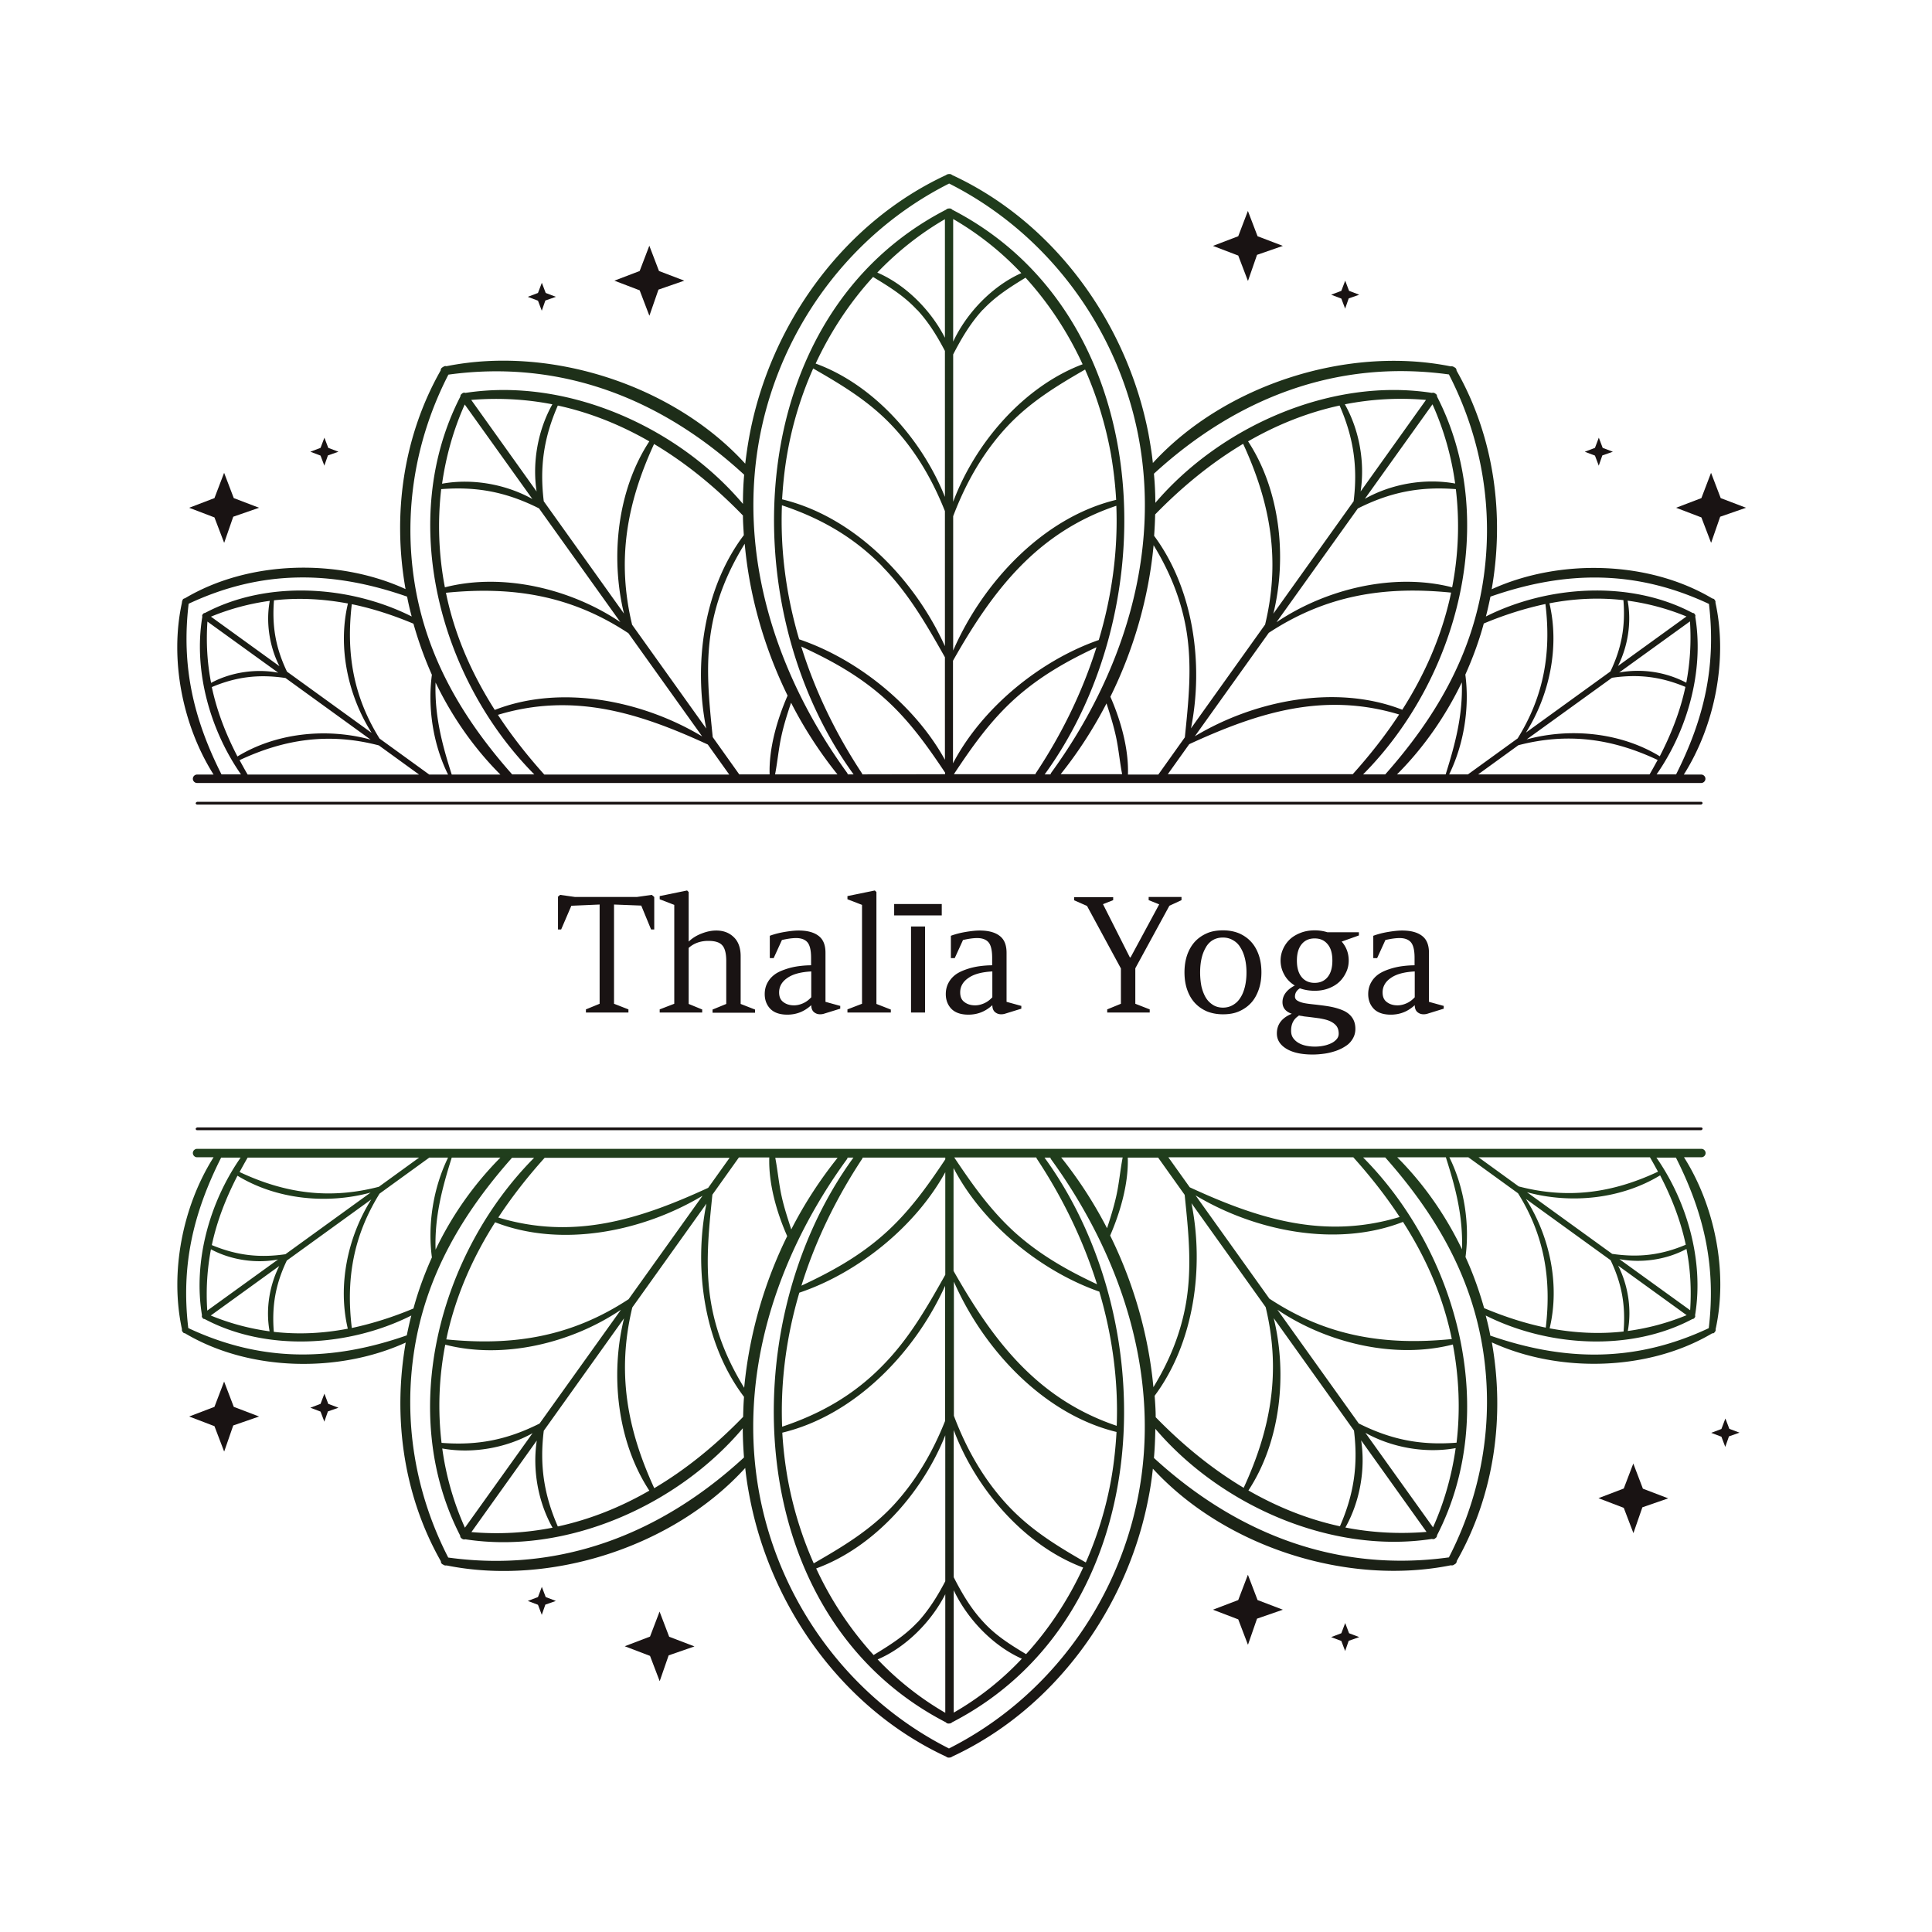 <?xml version="1.0" encoding="UTF-8"?>
<svg data-bbox="10.093 9.908 89.317 90.164" viewBox="0 0 110 110" xmlns:xlink="http://www.w3.org/1999/xlink" xmlns="http://www.w3.org/2000/svg" data-type="ugc">
    <g>
        <defs>
            <linearGradient gradientUnits="userSpaceOnUse" gradientTransform="matrix(1 0 0 -1 0 112)" y2="11.91" x2="54.02" y1="46.58" x1="54.02" id="18d00902-6111-40d8-96b8-c71a27be5dab">
                <stop stop-color="#203e1c" offset="0"/>
                <stop stop-color="#191313" offset="1"/>
            </linearGradient>
            <linearGradient xlink:href="#18d00902-6111-40d8-96b8-c71a27be5dab" y2="67.42" x2="54.02" y1="102.09" x1="54.02" id="64208bb2-c6c7-4115-8aa5-80f482ebbc05"/>
        </defs>
        <path d="M96.86 64.19H11.22s-.08.04-.08.08.04.08.08.08h85.64s.08-.04.08-.08-.04-.08-.08-.08Z" fill="#191313"/>
        <path d="M97.51 75.92c.05 0 .1-.04.13-.09.04-.04.05-.1.04-.15.71-3.23-.03-6.99-1.8-9.79h.99c.13 0 .24-.11.24-.24s-.11-.24-.24-.24H11.22c-.13 0-.24.11-.24.24s.11.24.24.24h.94c-1.77 2.8-2.5 6.56-1.8 9.79-.01.05 0 .11.04.15.03.05.07.08.13.08 3.64 2.17 8.73 2.28 12.57.53-.74 4.22-.15 8.66 2 12.45 0 .08.04.16.13.19.06.05.13.06.2.05 5.91 1.19 12.92-1.06 17-5.55.06.57.15 1.14.26 1.7 1.21 6.27 5.33 12.02 11.17 14.73.05.04.11.07.18.06.07 0 .13-.02.18-.06 5.83-2.71 9.97-8.46 11.17-14.73.11-.55.19-1.1.25-1.66 4.09 4.46 11.08 6.69 16.97 5.5.07.02.14 0 .2-.05.09-.04.13-.11.13-.19 2.15-3.79 2.75-8.23 2-12.45 3.84 1.76 8.93 1.64 12.57-.53Zm-3.57-10.03c.16.27.31.55.46.82-2.6 1.22-5.13 1.57-7.93.84l-2.29-1.66h9.77Zm-1.81 6.17 3.9 2.82c-1.12.46-2.24.75-3.35.9.23-1.23.02-2.6-.55-3.72Zm-5.24-3.79 4.81 3.48c.64 1.34.86 2.57.74 4.06-1.41.16-2.81.08-4.21-.18.59-2.47.02-5.21-1.34-7.35Zm5.31 3.42c1.27.24 2.69.03 3.82-.58.22 1.11.29 2.27.21 3.49l-4.03-2.91Zm-.41-.3-4.85-3.51c2.5.68 5.36.39 7.58-.96.67 1.29 1.17 2.59 1.46 3.95-1.4.59-2.67.74-4.19.52Zm-8.19-5.5 2.83 2.05c1.49 2.39 1.91 4.85 1.58 7.65-1.17-.24-2.34-.62-3.51-1.11-.28-.99-.63-1.97-1.06-2.91.25-1.89-.07-3.96-.92-5.68h1.07Zm-1.28 0c.57 1.78.98 3.38.92 5.24-.93-1.93-2.17-3.72-3.69-5.24h2.76Zm-5.27 0c.97 1.08 1.86 2.21 2.64 3.4-4.28 1.29-8.01.13-11.95-1.69l-1.22-1.71h10.53Zm-9.21 2.62 4.22 5.91c.88 3.66.32 6.88-1.25 10.29-1.81-1.08-3.48-2.45-5.01-4.02 0-.41-.03-.82-.06-1.22 2.24-3.01 2.83-7.28 2.1-10.95Zm4.68 6.54 4.57 6.4c.24 1.96 0 3.62-.8 5.45-1.84-.4-3.57-1.1-5.21-2.04 1.82-2.77 2.23-6.58 1.44-9.81Zm4.98 6.96 3.72 5.21c-1.6.13-3.14.04-4.62-.25.82-1.46 1.15-3.28.9-4.95Zm.24-.43c1.53.85 3.43 1.18 5.14.87-.22 1.54-.64 3.06-1.29 4.51l-3.85-5.38Zm-.39-.55-4.62-6.46c2.82 1.9 6.69 2.83 9.99 1.98.35 1.86.43 3.74.21 5.59-2.05.16-3.73-.17-5.58-1.1Zm-5.07-7.08-4.21-5.89c3.41 2.05 8.05 2.98 11.81 1.51 1.25 1.95 2.2 4.05 2.72 6.39l.06.28c-3.81.38-7.12-.15-10.37-2.29Zm-8.36-8.05c-.14.72-.2 1.46-.36 2.18-.14.63-.33 1.24-.53 1.85a24.37 24.37 0 0 0-2.61-4.03h3.5Zm-4.92 0s.02.05.03.07c1.47 2.22 2.64 4.63 3.43 7.15-1.67-.78-3.21-1.65-4.61-2.89-1.42-1.27-2.47-2.76-3.52-4.33h4.66Zm-4.7.62c1.66 3.18 4.97 5.86 8.29 7.02.73 2.47 1.09 5.05.99 7.64-4.5-1.52-7.01-4.8-9.29-8.82v-5.84Zm0 6.43c1.68 3.86 5.11 7.57 9.27 8.58-.05.87-.14 1.74-.29 2.61-.29 1.66-.78 3.28-1.46 4.82-1.64-.94-3.15-1.86-4.46-3.27-1.37-1.48-2.34-3.2-3.05-5.08v-7.65Zm0 8.47c1.25 3.35 4.02 6.58 7.37 7.83-.83 1.8-1.92 3.47-3.25 4.93-.88-.53-1.72-1.05-2.43-1.83-.71-.76-1.22-1.63-1.69-2.55v-8.39Zm0 9.12c.78 1.65 2.24 3.17 3.88 3.9-1.13 1.2-2.43 2.24-3.88 3.07v-6.98Zm-5.18-24.63h4.7v.1c-1.02 1.53-2.06 2.99-3.45 4.23-1.43 1.28-3.02 2.16-4.74 2.96.79-2.55 1.98-4.98 3.45-7.21.02-.02.03-.05.03-.07Zm3.12 26.45c-.74.79-1.6 1.32-2.5 1.87a19.408 19.408 0 0 1-3.27-4.93c3.3-1.2 6.05-4.31 7.35-7.58v8.31c-.44.84-.93 1.63-1.58 2.34Zm1.58-1.59v6.75a17.27 17.27 0 0 1-3.85-3.04c1.59-.68 3.04-2.12 3.85-3.71Zm-2.94-5.08c-1.33 1.43-2.88 2.36-4.55 3.32-.69-1.55-1.19-3.19-1.49-4.86-.15-.86-.25-1.72-.3-2.58 4.12-.99 7.54-4.54 9.27-8.36v7.69c-.7 1.76-1.64 3.39-2.94 4.8Zm-.63-7.94c-1.64 1.68-3.53 2.75-5.72 3.48-.1-2.59.25-5.16.98-7.63 3.3-1.11 6.59-3.73 8.31-6.86v5.84c-1.04 1.85-2.06 3.64-3.57 5.17Zm-2.56-11.83c-1.01 1.26-1.9 2.63-2.64 4.08-.2-.63-.41-1.25-.55-1.9-.16-.72-.22-1.46-.36-2.18h3.55Zm-6.15 0-1.22 1.71c-3.95 1.82-7.67 2.98-11.95 1.69.78-1.19 1.67-2.32 2.64-3.4h10.53Zm.82 13.62c-.03.38-.04.75-.05 1.13-1.54 1.59-3.23 2.98-5.06 4.06-1.57-3.41-2.13-6.63-1.25-10.29l4.22-5.91c-.74 3.69-.14 7.99 2.14 11Zm-7.02-4.95-4.62 6.46c-1.85.93-3.53 1.26-5.58 1.1-.22-1.85-.15-3.73.21-5.59 3.3.85 7.17-.08 9.99-1.98Zm-9.93 1.67.06-.28c.53-2.33 1.48-4.44 2.72-6.39 3.76 1.47 8.39.54 11.81-1.51l-4.21 5.89c-3.26 2.14-6.56 2.67-10.37 2.29Zm4.91 5.34-3.85 5.38c-.65-1.45-1.08-2.97-1.29-4.51 1.71.31 3.62-.02 5.14-.87Zm.24.43c-.25 1.67.08 3.5.9 4.95-1.48.29-3.02.39-4.62.25l3.72-5.21Zm.4-.57 4.57-6.4c-.8 3.23-.38 7.04 1.44 9.81-1.63.94-3.37 1.64-5.21 2.04-.8-1.83-1.04-3.5-.8-5.45Zm-2.47-15.55a19.191 19.191 0 0 0-3.69 5.24c-.06-1.85.36-3.46.92-5.24h2.76Zm-2.98 0c-.84 1.72-1.17 3.79-.92 5.68-.42.94-.78 1.91-1.05 2.91-1.17.49-2.34.86-3.51 1.11-.34-2.79.09-5.25 1.58-7.65l2.83-2.05h1.07Zm-5.71 9.74c-1.4.27-2.8.34-4.21.18-.12-1.49.1-2.72.74-4.06l4.81-3.48c-1.35 2.14-1.92 4.89-1.34 7.35Zm-4.45.15c-1.11-.15-2.23-.44-3.35-.9l3.9-2.82c-.57 1.13-.78 2.49-.55 3.72Zm.48-4.09-4.03 2.91c-.08-1.23 0-2.38.21-3.49 1.14.61 2.55.82 3.82.58Zm-3.77-.82c.29-1.36.79-2.65 1.46-3.95 2.21 1.35 5.08 1.64 7.58.96l-4.85 3.51c-1.51.22-2.79.06-4.19-.52Zm11.8-4.98-2.29 1.66c-2.81.73-5.34.38-7.93-.84.15-.27.3-.55.46-.82h9.77Zm-13.14 9.71c-.42-3.55.27-6.53 1.87-9.71h1.11c-1.77 2.54-2.71 5.91-2.2 8.98-.02.05-.01.1.03.14.02.05.07.07.12.07 3.54 1.88 8.23 1.58 11.77-.2-.1.37-.18.75-.26 1.13-4.29 1.5-8.3 1.53-12.45-.42Zm31.63 7.37c-4.7 4.33-10.43 6.57-16.83 5.69-1.88-3.66-2.57-7.75-1.93-11.83.67-4.25 2.74-7.75 5.56-10.93h1.26c-5.4 5.44-7.82 14.48-4.21 21.51 0 .07.03.14.1.17.05.05.13.06.19.04 5.74.89 12.08-1.91 15.8-6.32 0 .56.03 1.12.07 1.67Zm.03-3.96c-.93-1.51-1.6-3.1-1.9-4.87-.35-2.07-.13-4.08.08-6.14l1.51-2.12h1.73c-.05 1.48.42 3.13 1.02 4.48-1.33 2.7-2.17 5.65-2.45 8.64Zm22.39 6.31c-1.23 6.1-5.19 11.41-10.74 14.21-5.55-2.8-9.51-8.11-10.74-14.21-1.38-6.88.89-13.79 4.93-19.34.02-.03.03-.06.04-.09h.33c-7.04 9.67-6.32 26.17 5.26 32.15.04.05.11.08.18.07.07 0 .13-.02.18-.07 11.58-5.98 12.29-22.48 5.26-32.15h.33s.02.06.04.09c4.04 5.56 6.32 12.47 4.93 19.34Zm-1.56-15c.58-1.34 1.05-2.97 1-4.43h1.73l1.51 2.12c.21 2.06.43 4.07.08 6.14-.3 1.75-.95 3.32-1.86 4.81-.28-2.99-1.13-5.93-2.46-8.63ZM82.5 88.67c-6.39.88-12.1-1.35-16.8-5.66.05-.55.07-1.11.08-1.66 3.73 4.38 10.03 7.15 15.75 6.27.06.02.14.02.19-.04.06-.03.1-.1.1-.17 3.61-7.02 1.19-16.07-4.21-21.51h1.26c2.82 3.18 4.89 6.68 5.56 10.93.64 4.08-.05 8.17-1.93 11.83Zm2.35-12.64c-.07-.38-.16-.76-.26-1.13 3.54 1.78 8.23 2.08 11.77.2.05 0 .1-.03.12-.07.04-.04.05-.09.03-.14.51-3.06-.43-6.44-2.2-8.98h1.11c1.6 3.17 2.29 6.16 1.87 9.71-4.15 1.95-8.16 1.91-12.45.42Z" fill="url(#18d00902-6111-40d8-96b8-c71a27be5dab)"/>
        <path d="M96.86 45.65H11.22s-.08.04-.08.08.04.08.08.08h85.64s.08-.04.08-.08-.04-.08-.08-.08Z" fill="#191313"/>
        <path d="M10.4 34.16s-.05.1-.04.15c-.71 3.23.03 6.99 1.8 9.79h-.94c-.13 0-.24.11-.24.24s.11.24.24.24h85.64c.13 0 .24-.11.24-.24s-.11-.24-.24-.24h-.99c1.77-2.8 2.51-6.56 1.8-9.79.01-.05 0-.1-.04-.15-.03-.05-.07-.08-.13-.08-3.64-2.17-8.73-2.28-12.57-.53.74-4.22.15-8.66-2-12.45 0-.08-.04-.16-.13-.19a.245.245 0 0 0-.2-.05c-5.89-1.19-12.88 1.05-16.96 5.5-.06-.56-.15-1.11-.25-1.66-1.21-6.27-5.33-12.02-11.17-14.73-.05-.04-.11-.07-.18-.06a.28.28 0 0 0-.18.06c-5.83 2.71-9.97 8.46-11.17 14.73-.11.57-.19 1.13-.26 1.7-4.08-4.48-11.1-6.74-17.01-5.55-.07-.02-.14 0-.2.05-.09.04-.13.11-.13.19-2.15 3.79-2.75 8.23-2 12.45-3.84-1.76-8.93-1.64-12.57.53-.05 0-.1.04-.13.09Zm3.7 9.94c-.16-.27-.31-.55-.46-.82 2.6-1.22 5.13-1.57 7.93-.84l2.29 1.66h-9.77Zm1.81-6.17-3.9-2.82c1.12-.46 2.24-.75 3.35-.9-.23 1.23-.02 2.6.55 3.72Zm5.24 3.79-4.81-3.48c-.64-1.34-.86-2.57-.74-4.06 1.41-.16 2.81-.08 4.21.18-.59 2.47-.01 5.21 1.34 7.35Zm-5.31-3.42c-1.27-.24-2.69-.03-3.82.58-.22-1.11-.29-2.27-.21-3.49l4.03 2.91Zm.41.3 4.85 3.51c-2.5-.68-5.37-.39-7.58.96-.67-1.29-1.17-2.59-1.46-3.95 1.4-.59 2.67-.74 4.18-.52Zm8.19 5.5-2.83-2.05c-1.49-2.39-1.91-4.85-1.58-7.65 1.17.24 2.34.62 3.51 1.11.28.99.63 1.97 1.05 2.91-.25 1.89.07 3.96.92 5.68h-1.07Zm1.28 0c-.57-1.78-.98-3.38-.92-5.24.93 1.93 2.17 3.72 3.69 5.24h-2.76Zm5.27 0c-.97-1.08-1.86-2.21-2.64-3.4 4.28-1.29 8.01-.13 11.95 1.69l1.22 1.71H30.99Zm9.22-2.62-4.22-5.91c-.88-3.66-.32-6.88 1.25-10.29 1.83 1.09 3.51 2.47 5.06 4.07 0 .37.03.75.05 1.12-2.28 3.02-2.88 7.32-2.14 11.01Zm-4.68-6.54-4.57-6.4c-.24-1.96 0-3.62.8-5.45 1.84.4 3.57 1.1 5.21 2.04-1.82 2.77-2.23 6.58-1.44 9.82Zm-4.98-6.96-3.72-5.21c1.6-.13 3.14-.04 4.62.25-.82 1.46-1.15 3.28-.9 4.95Zm-.24.43c-1.53-.85-3.43-1.18-5.14-.87.22-1.54.64-3.06 1.29-4.51l3.85 5.38Zm.39.55 4.62 6.46c-2.82-1.9-6.69-2.83-9.99-1.98a18.43 18.43 0 0 1-.21-5.59c2.05-.16 3.73.17 5.58 1.1Zm5.07 7.08 4.21 5.89c-3.41-2.05-8.05-2.98-11.81-1.51-1.24-1.95-2.2-4.05-2.72-6.39l-.06-.28c3.81-.38 7.12.15 10.37 2.29Zm8.36 8.05c.14-.72.2-1.46.36-2.18.14-.65.34-1.27.55-1.9.74 1.45 1.63 2.82 2.64 4.08h-3.55Zm4.97 0s-.02-.05-.03-.07c-1.48-2.24-2.66-4.67-3.45-7.21 1.72.79 3.31 1.67 4.74 2.95 1.39 1.24 2.43 2.7 3.45 4.23v.09l-4.7.01Zm3.12-26.45c.65.7 1.14 1.5 1.58 2.34v8.31c-1.31-3.28-4.06-6.39-7.36-7.59.84-1.8 1.94-3.48 3.27-4.93.91.55 1.77 1.08 2.5 1.87Zm-2.27-2.12c1.13-1.18 2.42-2.21 3.85-3.04v6.75c-.81-1.59-2.26-3.03-3.85-3.71Zm.91 8.79c1.3 1.4 2.24 3.03 2.94 4.79v7.69c-1.73-3.82-5.15-7.37-9.27-8.36.05-.86.14-1.72.29-2.58.29-1.68.79-3.32 1.48-4.87 1.67.96 3.22 1.89 4.55 3.32Zm-.63 7.94c1.5 1.53 2.53 3.33 3.57 5.17v5.84c-1.72-3.13-5.01-5.75-8.3-6.86-.73-2.47-1.08-5.04-.98-7.63 2.19.73 4.08 1.8 5.72 3.48Zm5.73-14.61c.72-.77 1.55-1.29 2.43-1.83 1.33 1.46 2.42 3.13 3.25 4.93-3.35 1.26-6.12 4.48-7.37 7.83v-8.39c.47-.91.98-1.78 1.69-2.55Zm-1.69 1.81v-6.98a17.1 17.1 0 0 1 3.88 3.08c-1.64.73-3.11 2.25-3.88 3.9Zm3.05 4.86c1.3-1.4 2.83-2.33 4.46-3.27.68 1.54 1.17 3.16 1.47 4.81.15.87.25 1.74.3 2.61-4.16 1-7.6 4.71-9.28 8.58v-7.65c.71-1.87 1.68-3.6 3.05-5.08Zm6.24 4.49c.1 2.59-.26 5.17-1 7.64-3.33 1.16-6.63 3.84-8.3 7.02v-5.84c2.27-4.02 4.79-7.3 9.29-8.82Zm-4.59 15.28h-4.66c1.04-1.57 2.09-3.06 3.51-4.33 1.4-1.25 2.94-2.12 4.61-2.9-.79 2.52-1.97 4.94-3.44 7.15-.02.02-.03.05-.03.07Zm1.42 0c1-1.25 1.87-2.6 2.61-4.03.2.61.39 1.22.53 1.85.16.72.22 1.46.36 2.18h-3.5Zm6.1 0 1.22-1.71c3.95-1.82 7.67-2.98 11.95-1.69-.78 1.19-1.67 2.32-2.64 3.4H66.49Zm-.78-13.56c.03-.41.05-.82.06-1.23 1.53-1.57 3.2-2.94 5.01-4.02 1.57 3.41 2.13 6.63 1.25 10.29l-4.22 5.91c.73-3.67.14-7.93-2.09-10.95Zm6.98 4.89 4.62-6.46c1.85-.93 3.53-1.26 5.58-1.1.22 1.85.15 3.73-.21 5.59-3.3-.85-7.17.08-9.99 1.98Zm9.93-1.67-.06.28c-.53 2.33-1.48 4.44-2.72 6.39-3.76-1.47-8.4-.54-11.81 1.51l4.21-5.89c3.26-2.14 6.56-2.67 10.37-2.29Zm-4.91-5.34 3.85-5.38c.65 1.45 1.08 2.97 1.29 4.51-1.71-.31-3.61.01-5.14.87Zm-.24-.43c.25-1.67-.08-3.5-.9-4.95 1.48-.29 3.02-.39 4.62-.25l-3.72 5.21Zm-.4.57-4.57 6.4c.79-3.23.38-7.04-1.44-9.81 1.63-.94 3.37-1.64 5.21-2.04.8 1.83 1.04 3.5.8 5.45Zm2.47 15.55c1.52-1.52 2.76-3.31 3.69-5.24.06 1.85-.36 3.46-.92 5.24h-2.76Zm2.97 0c.84-1.72 1.17-3.79.92-5.68.42-.94.78-1.91 1.05-2.91 1.17-.49 2.34-.86 3.51-1.11.34 2.79-.09 5.25-1.58 7.65l-2.83 2.05h-1.07Zm5.71-9.74c1.4-.27 2.8-.34 4.21-.18.12 1.49-.1 2.72-.74 4.06l-4.81 3.48c1.35-2.14 1.92-4.89 1.34-7.35Zm4.45-.15c1.11.15 2.23.44 3.35.9l-3.9 2.82c.57-1.13.78-2.49.55-3.72Zm-.48 4.09 4.03-2.91c.08 1.23 0 2.38-.21 3.49a5.948 5.948 0 0 0-3.82-.58Zm3.77.82c-.29 1.36-.79 2.65-1.46 3.95-2.21-1.35-5.08-1.64-7.58-.96l4.86-3.51c1.51-.22 2.79-.06 4.18.52Zm-11.8 4.98 2.29-1.66c2.81-.73 5.34-.38 7.93.84-.15.27-.3.55-.46.82h-9.77Zm13.14-9.71c.42 3.55-.27 6.53-1.87 9.71h-1.11c1.77-2.54 2.71-5.91 2.2-8.98.02-.05.01-.1-.03-.14-.02-.05-.07-.07-.12-.07-3.54-1.88-8.23-1.58-11.77.2.1-.37.18-.75.26-1.13 4.29-1.5 8.3-1.53 12.45.42ZM82.5 21.33c1.88 3.66 2.57 7.75 1.93 11.83-.67 4.25-2.74 7.75-5.56 10.93h-1.26c5.4-5.44 7.82-14.48 4.21-21.51 0-.07-.03-.14-.1-.17a.191.191 0 0 0-.19-.04c-5.72-.89-12.02 1.89-15.75 6.26 0-.55-.03-1.11-.08-1.66 4.7-4.31 10.41-6.53 16.8-5.65Zm-16.82 9.71c.91 1.49 1.56 3.06 1.86 4.8.35 2.07.13 4.08-.08 6.14l-1.51 2.12h-1.73c.05-1.46-.41-3.09-1-4.43 1.33-2.69 2.18-5.64 2.46-8.62ZM43.3 24.66c1.23-6.1 5.18-11.41 10.74-14.21 5.55 2.8 9.51 8.11 10.74 14.21 1.38 6.88-.89 13.79-4.93 19.34-.02.03-.03.06-.04.09h-.33c7.04-9.67 6.32-26.17-5.26-32.15a.199.199 0 0 0-.18-.07c-.07 0-.13.02-.18.07-11.58 5.97-12.29 22.48-5.26 32.15h-.33s-.02-.06-.04-.09c-4.04-5.56-6.31-12.47-4.93-19.34Zm1.54 14.95c-.59 1.35-1.07 3-1.02 4.48h-1.73l-1.51-2.12c-.21-2.06-.43-4.07-.08-6.14.3-1.78.97-3.36 1.9-4.87.27 2.99 1.12 5.94 2.44 8.64ZM25.53 21.33c6.4-.88 12.13 1.36 16.83 5.69h.01c-.05.56-.07 1.12-.07 1.67-3.72-4.41-10.05-7.21-15.8-6.32-.06-.02-.14-.02-.19.04-.06.03-.1.1-.1.17-3.61 7.02-1.19 16.07 4.21 21.51h-1.26c-2.82-3.18-4.89-6.68-5.56-10.93-.64-4.08.05-8.17 1.93-11.83Zm-14.8 13.05c4.15-1.95 8.16-1.91 12.45-.41.07.38.16.76.26 1.13-3.54-1.78-8.23-2.08-11.77-.2-.05 0-.1.03-.12.07-.04.04-.05.09-.03.14-.51 3.06.43 6.44 2.2 8.98h-1.11c-1.6-3.17-2.29-6.16-1.87-9.71Z" fill="url(#64208bb2-c6c7-4115-8aa5-80f482ebbc05)"/>
        <path d="m36.98 17.96.51-1.47 1.47-.51-1.44-.55-.55-1.44-.55 1.44-1.44.55 1.44.55.55 1.44Z" fill="#191313"/>
        <path d="m71.06 15.98.51-1.47 1.47-.51-1.44-.55-.55-1.44-.55 1.44-1.44.55 1.44.55.55 1.44Z" fill="#191313"/>
        <path d="m71.06 93.63.51-1.47 1.47-.51-1.44-.55-.55-1.44-.55 1.44-1.44.55 1.44.55.55 1.44Z" fill="#191313"/>
        <path d="m37.56 91.74-.55 1.44-1.44.55 1.44.55.55 1.44.51-1.47 1.47-.51-1.44-.55-.55-1.44Z" fill="#191313"/>
        <path d="m93 83.31-.55 1.44-1.44.55 1.44.55.55 1.44.51-1.47 1.47-.51-1.44-.55-.55-1.44Z" fill="#191313"/>
        <path d="m97.43 30.89.51-1.47 1.47-.51-1.44-.55-.55-1.44-.55 1.44-1.44.55 1.44.55.55 1.44Z" fill="#191313"/>
        <path d="m98.23 80.78-.22.58-.58.22.58.22.22.58.21-.6.6-.21-.58-.22-.22-.58Z" fill="#191313"/>
        <path d="m76.58 17.59.21-.6.6-.21-.58-.22-.22-.58-.22.58-.58.22.58.22.22.58Z" fill="#191313"/>
        <path d="m76.58 94.02.21-.6.6-.21-.58-.22-.22-.58-.22.58-.58.22.58.22.22.58Z" fill="#191313"/>
        <path d="m30.84 17.71.21-.6.6-.21-.58-.22-.22-.58-.22.58-.58.22.58.22.22.58Z" fill="#191313"/>
        <path d="m30.84 91.96.21-.6.6-.21-.58-.22-.22-.58-.22.58-.58.22.58.22.22.58Z" fill="#191313"/>
        <path d="m91.02 26.53.21-.6.6-.21-.58-.22-.22-.58-.22.58-.58.22.58.22.22.58Z" fill="#191313"/>
        <path d="m12.77 30.89.51-1.47 1.47-.51-1.44-.55-.55-1.44-.55 1.44-1.44.55 1.44.55.55 1.44Z" fill="#191313"/>
        <path d="m12.77 82.63.51-1.47 1.47-.51-1.44-.55-.55-1.44-.55 1.44-1.44.55 1.44.55.55 1.44Z" fill="#191313"/>
        <path d="m18.46 26.53.21-.6.6-.21-.58-.22-.22-.58-.22.58-.58.22.58.22.22.58Z" fill="#191313"/>
        <path d="m18.46 80.96.21-.6.6-.21-.58-.22-.22-.58-.22.58-.58.22.58.22.22.58Z" fill="#191313"/>
        <path d="m31.75 51.07.14-.12.85.12h3.52l.85-.12.14.12v1.85h-.18l-.56-1.36-1.55-.06v5.65l.82.32v.18h-2.42v-.18l.78-.32V51.5l-1.61.07-.58 1.35h-.18v-1.85Zm8.23 6.4v.18h-2.42v-.18l.83-.32v-5.63l-.83-.32v-.18l1.56-.32.09.09v2.82c.21-.2.45-.35.74-.46.28-.11.56-.17.83-.17.4 0 .73.12.99.37.26.24.4.61.4 1.09v2.72l.82.32v.18h-2.42v-.18l.78-.32v-2.45c0-.43-.08-.73-.23-.89-.15-.17-.41-.25-.79-.25-.44 0-.82.13-1.12.4v3.19l.78.32Zm7.86-.21v.17l-.97.3c-.19.04-.35.02-.48-.07-.13-.08-.2-.23-.2-.43-.39.36-.84.54-1.36.54-.43 0-.75-.11-.97-.33-.21-.22-.32-.5-.32-.84 0-.25.06-.48.17-.67.11-.2.26-.35.43-.47s.39-.21.63-.29c.24-.08.48-.13.7-.16.23-.03.46-.05.71-.05v-.43c0-.42-.07-.71-.2-.87-.13-.16-.35-.25-.65-.25-.23 0-.5.04-.81.11l-.47 1.03h-.22v-1.27c.27-.1.55-.17.85-.22.3-.05.56-.08.79-.08.49 0 .87.1 1.13.3.27.2.4.52.4.97v2.79l.83.23Zm-2.63-.02c.17 0 .34-.04.52-.12.18-.08.33-.2.46-.34v-1.47c-.59.03-1.05.15-1.36.37-.31.21-.47.49-.47.82 0 .26.08.44.25.56.16.12.36.18.6.18Zm5.51.23v.18h-2.47v-.18l.83-.32v-5.63l-.83-.32v-.18l1.56-.32.09.09v6.37l.82.32Zm1.95.18h-.8v-4.9h.8v4.9Zm.95-6.18v.65h-2.71v-.65h2.71Zm4.53 5.79v.17l-.97.3c-.19.04-.35.02-.48-.07-.13-.08-.2-.23-.2-.43-.39.36-.84.54-1.36.54-.43 0-.75-.11-.97-.33-.21-.22-.32-.5-.32-.84 0-.25.06-.48.17-.67.11-.2.26-.35.43-.47.18-.12.39-.21.63-.29.24-.08.48-.13.7-.16.23-.03.46-.05.71-.05v-.43c0-.42-.07-.71-.2-.87-.13-.16-.35-.25-.65-.25-.23 0-.5.04-.81.11l-.47 1.03h-.22v-1.27c.27-.1.55-.17.85-.22.3-.05.56-.08.79-.08.49 0 .87.1 1.13.3.27.2.4.52.4.97v2.79l.83.23Zm-2.63-.02c.17 0 .34-.04.52-.12.18-.08.33-.2.46-.34v-1.47c-.59.03-1.05.15-1.36.37-.31.21-.47.49-.47.82 0 .26.08.44.25.56.16.12.36.18.6.18Zm7.86-6.17v.18l-.58.23 1.53 3.03h.04L66 51.49l-.6-.24v-.18h1.87v.18l-.69.32-1.94 3.56v2.02l.82.32v.18h-2.42v-.18l.78-.32v-2.01l-1.93-3.56-.73-.32v-.18h2.22Zm6.26 1.9c.34 0 .64.06.91.17.27.12.5.28.69.49.19.21.33.46.43.75.1.29.15.62.15.98s-.05.68-.15.97c-.1.29-.24.55-.43.76-.19.21-.42.37-.69.49-.27.12-.58.17-.92.17s-.65-.06-.92-.17c-.27-.12-.5-.28-.69-.49-.19-.21-.33-.46-.43-.75-.1-.29-.15-.62-.15-.98s.05-.68.15-.98c.1-.29.25-.55.43-.75.19-.21.42-.37.69-.49.27-.12.58-.17.92-.17Zm-.97.95c-.23.37-.34.86-.34 1.45 0 .29.03.57.08.81.06.24.14.45.25.63.11.18.25.31.41.41.16.1.35.15.56.15s.4-.05.57-.15c.17-.1.31-.23.42-.41.12-.18.2-.39.26-.63.06-.25.09-.52.09-.81s-.03-.56-.09-.8c-.06-.25-.15-.46-.26-.63a1.1 1.1 0 0 0-.42-.41c-.17-.1-.36-.15-.57-.15-.42 0-.75.18-.97.55Zm5.28 3.91c-.29.18-.44.46-.44.85 0 .18.04.32.13.44s.2.21.33.28c.13.07.28.12.45.15a2.502 2.502 0 0 0 .94-.01c.16-.03.3-.08.43-.14a.93.93 0 0 0 .31-.23c.08-.09.12-.19.12-.32 0-.19-.05-.34-.14-.45-.09-.11-.22-.2-.38-.27s-.35-.11-.57-.15c-.22-.03-.45-.06-.7-.09-.1-.01-.2-.02-.28-.04-.08-.01-.15-.02-.21-.04Zm.9-1.42c-.31 0-.59-.05-.84-.14-.19.12-.28.28-.28.47 0 .11.06.2.19.26.13.07.29.11.5.14.2.03.43.05.67.08s.49.06.73.11.47.12.67.21c.2.09.37.22.49.39.13.18.19.4.19.65 0 .21-.05.39-.15.56-.1.17-.23.31-.39.41-.16.11-.34.2-.56.28-.21.07-.43.13-.66.16-.22.03-.44.05-.67.05-.64 0-1.14-.11-1.5-.33-.36-.22-.54-.51-.54-.87 0-.51.28-.89.85-1.12-.35-.12-.53-.34-.53-.66 0-.38.23-.7.7-.95-.26-.16-.46-.36-.6-.62a1.621 1.621 0 0 1-.08-1.43c.09-.21.21-.39.37-.55.16-.16.37-.29.62-.39.25-.1.52-.15.83-.15.26 0 .5.04.72.11h1.79v.18l-.98.35c.27.31.4.67.4 1.08 0 .22-.04.43-.13.63s-.21.39-.37.55c-.16.16-.36.29-.61.39-.25.1-.52.15-.82.15Zm-1.01-1.72c0 .41.09.72.27.94.18.22.43.33.74.33s.56-.11.74-.33c.18-.22.27-.53.27-.94s-.09-.72-.27-.93c-.18-.22-.42-.33-.74-.33s-.56.11-.74.33c-.18.22-.27.53-.27.93Zm8.36 2.57v.17l-.97.3c-.19.04-.35.02-.48-.07-.13-.08-.2-.23-.2-.43-.39.36-.84.54-1.36.54-.43 0-.75-.11-.97-.33-.21-.22-.32-.5-.32-.84 0-.25.06-.48.17-.67.11-.2.26-.35.43-.47.18-.12.38-.21.63-.29.24-.08.48-.13.7-.16.23-.03.46-.05.71-.05v-.43c0-.42-.07-.71-.2-.87-.13-.16-.35-.25-.65-.25-.23 0-.5.04-.81.11l-.47 1.03h-.22v-1.27c.27-.1.55-.17.85-.22.3-.05.56-.08.79-.08.49 0 .87.1 1.13.3.27.2.4.52.4.97v2.79l.83.23Zm-2.63-.02c.17 0 .34-.04.52-.12.18-.08.33-.2.46-.34v-1.47c-.59.03-1.05.15-1.36.37-.31.21-.47.49-.47.82 0 .26.08.44.25.56.16.12.36.18.6.18Z" fill="#191313"/>
    </g>
</svg>
